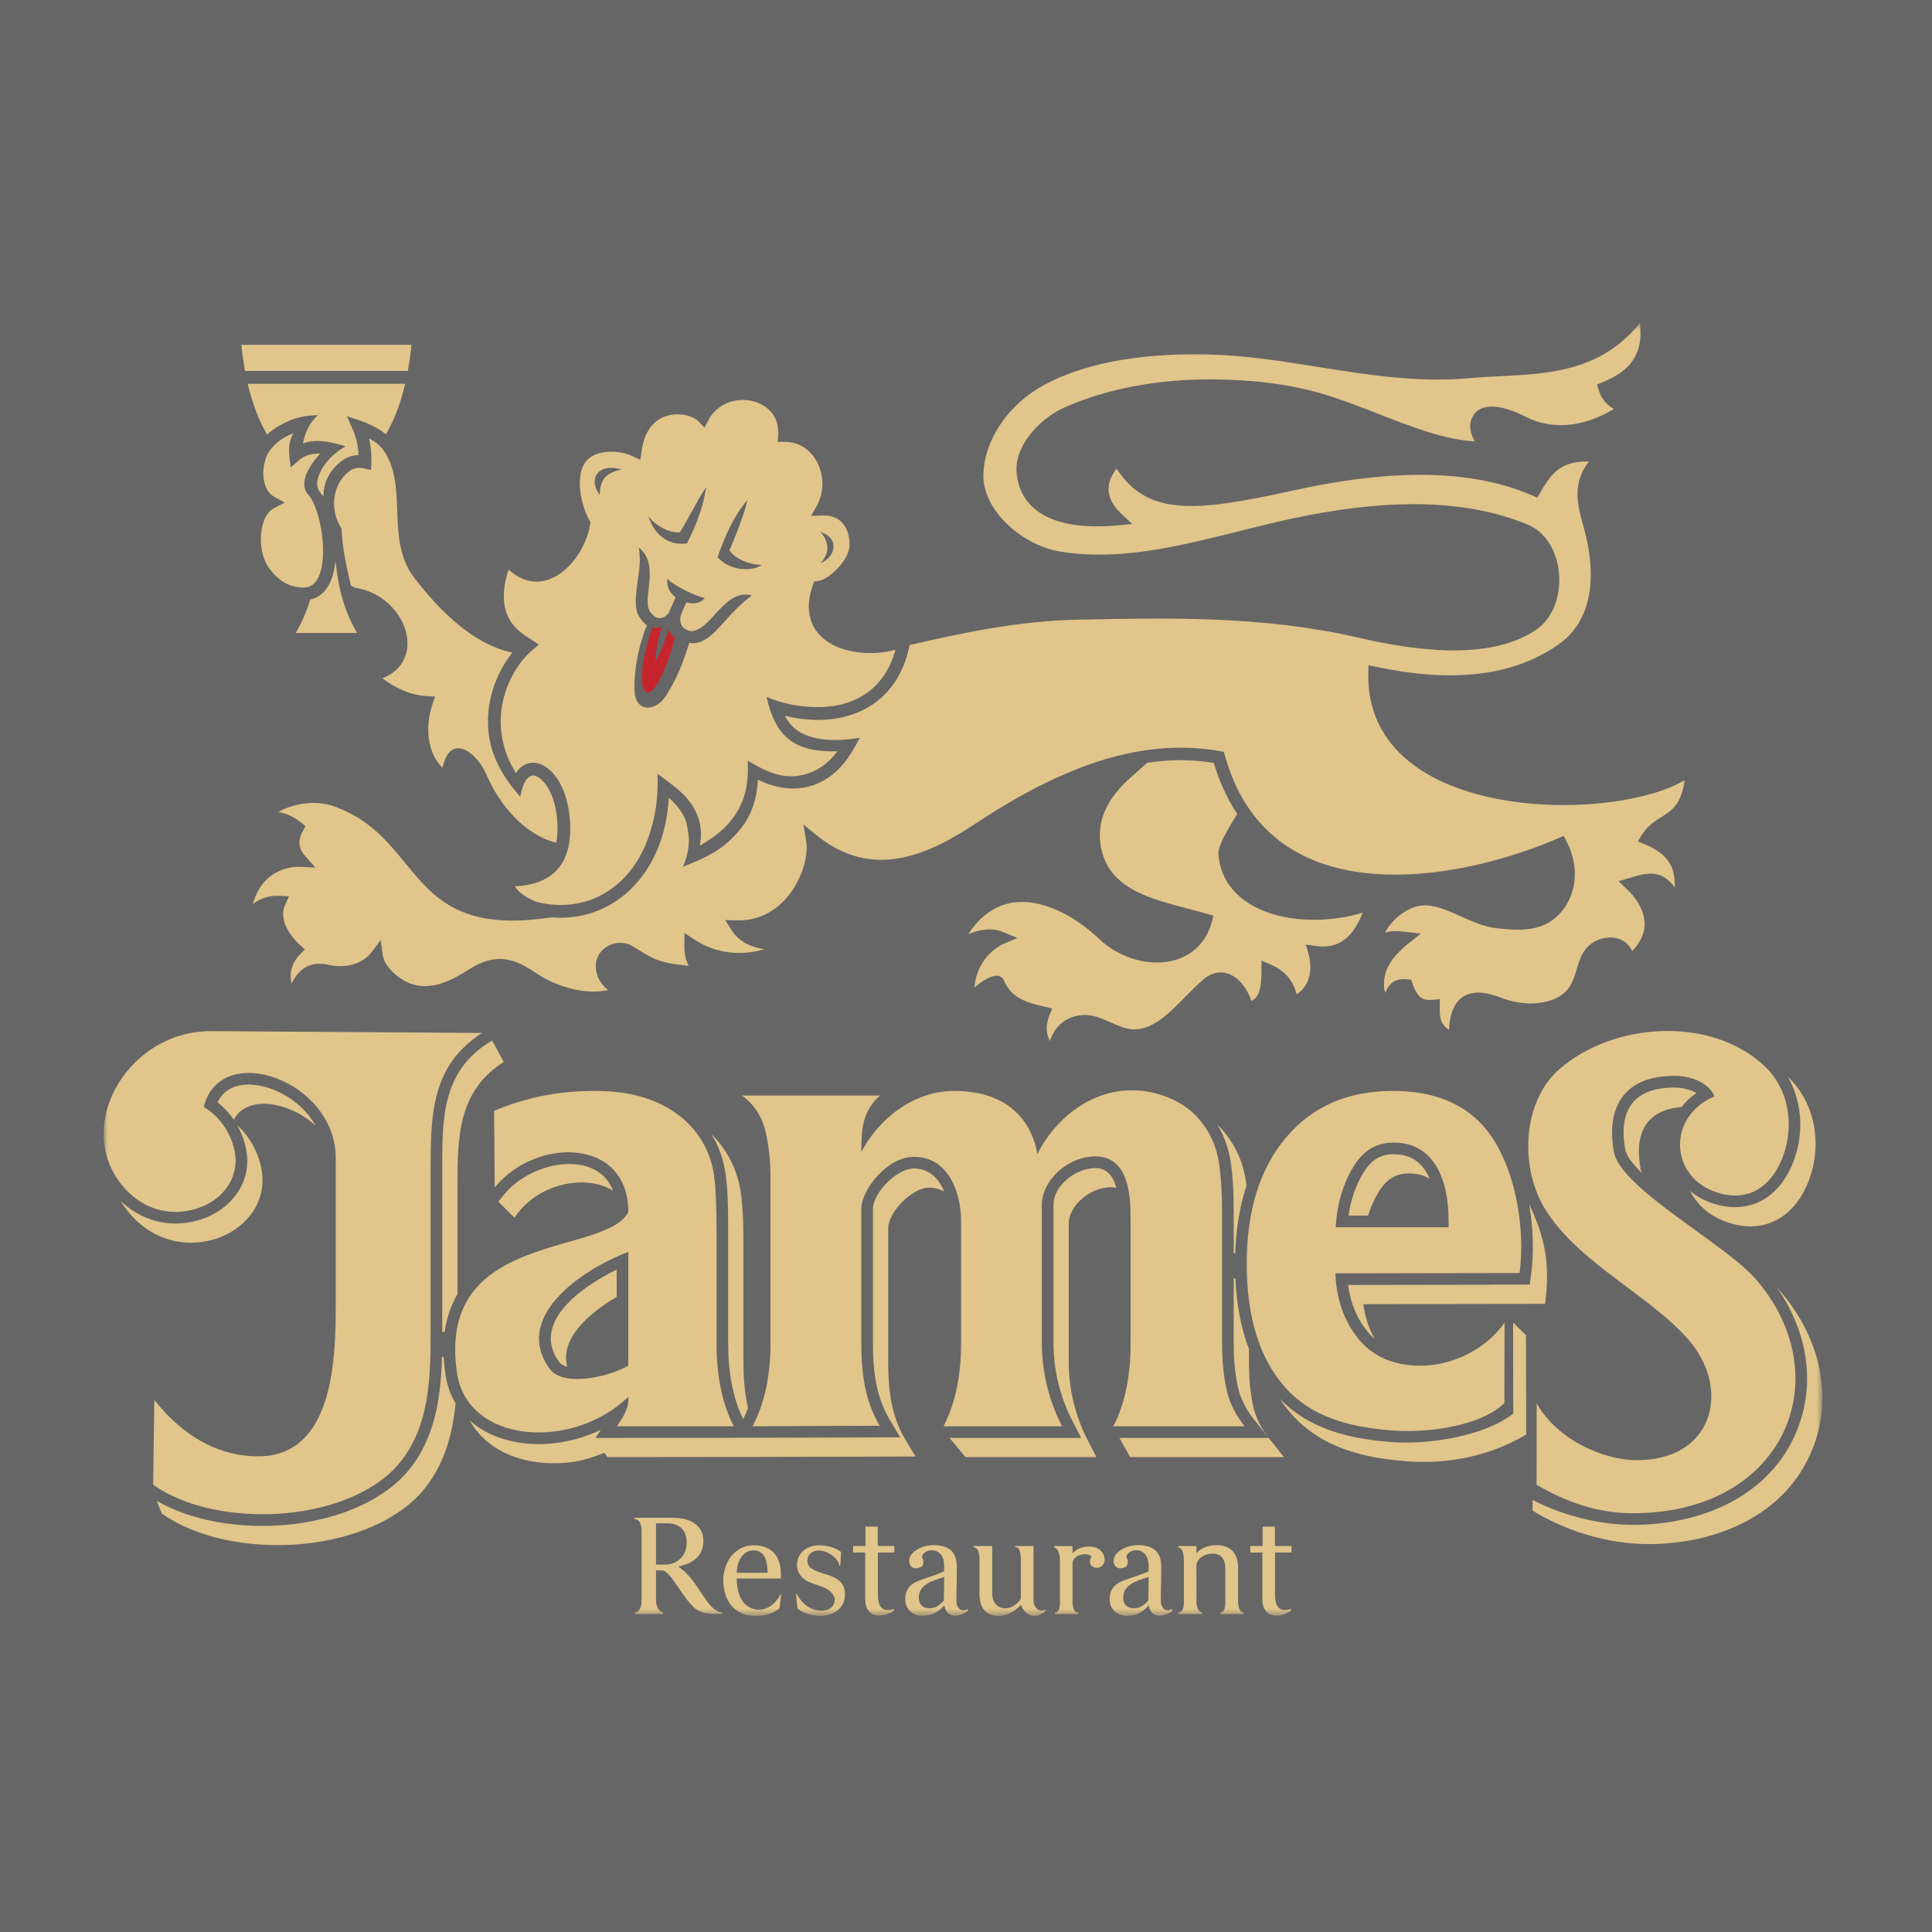 <?xml version="1.0" encoding="UTF-8"?> <svg xmlns="http://www.w3.org/2000/svg" width="260" height="260" viewBox="0 0 260 260" fill="none"> <rect width="260" height="260" fill="#666666"></rect> <mask id="mask0_109_453" style="mask-type:luminance" maskUnits="userSpaceOnUse" x="13" y="43" width="233" height="175"> <path d="M13.951 43.49H245.25V217.467H13.951V43.49Z" fill="white"></path> </mask> <g mask="url(#mask0_109_453)"> <path fill-rule="evenodd" clip-rule="evenodd" d="M39.8 85.181H48.057C46.774 82.981 45.984 80.743 45.517 78.115C45.396 77.434 45.295 76.729 45.214 75.989L45.121 75.582C44.995 76.826 44.694 77.966 44.17 78.853C43.61 79.799 42.815 80.461 41.74 80.692C41.276 82.27 40.645 83.736 39.8 85.181ZM167.382 217.213H164.23V217.024C164.671 216.966 164.892 216.573 164.892 215.682V211.048C164.892 210.409 164.742 209.917 164.442 209.572C163.528 208.521 160.994 209.247 161 210.762L161.017 215.59C161.018 216.374 161.341 216.976 161.806 217.007V217.213H158.57V217.007C159.072 216.969 159.321 216.545 159.321 215.682V210.122C159.321 209.241 159.191 208.299 158.564 208.246L158.577 208.05L161.017 208.068V209.077C161.554 208.287 162.816 207.86 164.018 207.943C165.765 208.062 166.614 209.252 166.614 210.922V215.605C166.614 216.384 166.912 216.994 167.382 217.026V217.213ZM173.739 216.78C171.934 217.907 169.88 217.622 169.88 215.221V208.929H168.257V208.052H169.915V205.446H171.575V208.052H173.804V208.929H171.589V214.558C171.589 216.316 172.246 217 173.739 216.528V216.78ZM154.585 212.227C154.07 212.379 153.617 212.532 153.227 212.677C152.84 212.822 152.479 213.005 152.146 213.225C151.84 213.43 151.603 213.678 151.427 213.96C151.251 214.242 151.16 214.575 151.16 214.967C151.16 215.471 151.292 215.846 151.559 216.082C151.822 216.317 152.158 216.439 152.564 216.439C152.995 216.439 153.374 216.33 153.703 216.123C154.029 215.914 154.305 215.666 154.53 215.38L154.585 212.227ZM157.762 216.78C157.202 217.317 154.991 218.193 154.604 216.091H154.547C154.153 216.526 153.732 216.866 153.277 217.097C152.827 217.328 152.283 217.439 151.647 217.439C150.971 217.439 150.419 217.235 149.984 216.821C149.548 216.407 149.331 215.863 149.331 215.198C149.331 214.85 149.38 214.539 149.476 214.265C149.576 213.992 149.718 213.745 149.914 213.524C150.066 213.342 150.266 213.182 150.515 213.038C150.763 212.893 150.999 212.78 151.217 212.696C151.492 212.592 152.043 212.399 152.876 212.119C153.712 211.838 154.273 211.62 154.568 211.462V210.557C154.568 210.479 154.552 210.325 154.517 210.102C154.482 209.878 154.411 209.663 154.302 209.464C154.182 209.235 154.009 209.039 153.787 208.873C153.565 208.707 153.253 208.622 152.844 208.622C152.438 208.622 151.597 208.947 151.582 209.547C151.92 210.045 151.775 210.737 151.449 210.89C150.618 211.282 149.868 210.968 149.868 210.055C149.868 209.039 150.999 208.389 151.826 208.132C152.869 207.809 154.425 207.841 155.331 208.513C155.641 208.737 155.876 209.043 156.038 209.428C156.198 209.816 156.279 210.313 156.279 210.922C156.279 211.796 156.268 212.565 156.252 213.237C156.231 213.911 156.223 214.645 156.223 215.443C156.223 216.386 156.831 217.02 157.762 216.531V216.78ZM92.407 207.554C92.407 206.769 92.184 206.146 91.733 205.686C91.286 205.23 90.645 204.999 89.829 204.999H88.282V210.559H89.477C90.311 210.559 91.01 210.289 91.566 209.75C92.124 209.213 92.407 208.479 92.407 207.554ZM97.194 217.213C94.96 217.213 94.09 217.077 93.162 216.105C91.454 214.33 90.18 211.344 89.061 211.344H88.282V215.454C88.282 216.358 88.889 216.982 89.23 216.994V217.212H85.434V216.994C85.837 216.991 86.344 216.516 86.344 215.455V206.086C86.344 205.063 86.049 204.492 85.398 204.416V204.259H90.576C91.123 204.259 91.635 204.315 92.114 204.427C92.593 204.543 93.028 204.72 93.415 204.97C93.79 205.211 94.093 205.532 94.315 205.922C94.54 206.314 94.656 206.79 94.656 207.345C94.656 207.843 94.577 208.284 94.424 208.669C94.274 209.052 94.049 209.383 93.756 209.663C93.481 209.924 93.15 210.152 92.77 210.342C92.387 210.536 91.737 210.695 91.279 210.832C94.084 212.642 95.073 216.866 97.194 217.001V217.213ZM103.301 211.663C103.301 211.321 103.272 210.955 103.214 210.566C103.153 210.177 103.065 209.855 102.936 209.592C102.796 209.312 102.605 209.084 102.361 208.904C102.119 208.727 101.804 208.641 101.423 208.641C100.787 208.641 100.259 208.904 99.836 209.437C99.414 209.972 99.186 210.714 99.148 211.663H103.301ZM104.911 216.447C104.074 217.026 103.48 217.451 101.627 217.451C100.902 217.451 100.271 217.323 99.727 217.068C99.183 216.812 98.735 216.465 98.385 216.027C98.033 215.592 97.77 215.076 97.596 214.493C97.423 213.906 97.336 213.291 97.336 212.639C97.336 212.054 97.429 211.483 97.615 210.917C97.799 210.356 98.072 209.85 98.432 209.399C98.775 208.966 99.205 208.619 99.718 208.354C100.229 208.09 100.806 207.957 101.442 207.957C102.099 207.957 102.66 208.058 103.127 208.267C103.596 208.474 103.976 208.756 104.266 209.113C104.542 209.457 104.752 209.859 104.89 210.319C105.025 210.784 105.093 211.286 105.093 211.825V212.428H99.148C99.148 213.019 99.213 213.556 99.317 214.035C100.027 217.299 103.596 217.495 105.054 214.523L105.131 214.527L104.911 216.447ZM113.514 213.487C113.649 213.774 113.714 214.197 113.714 214.612C113.714 215.446 113.405 216.127 112.783 216.656C112.16 217.185 111.354 217.451 110.363 217.451C108.789 217.451 107.805 216.856 107.317 216.468L107.121 214.523H107.237C107.916 215.838 109.089 216.748 110.501 216.748C111.087 216.748 111.534 216.616 111.85 216.351C112.165 216.085 112.324 215.709 112.324 215.214C112.324 214.956 112.223 214.837 112.124 214.651C111.403 213.333 109.31 213.398 108.171 212.473C107.907 212.26 107.687 212.002 107.515 211.69C107.344 211.379 107.261 211.016 107.261 210.595C107.261 209.859 107.534 209.233 108.081 208.721C108.628 208.213 109.358 207.957 110.274 207.957C111.378 207.957 112.662 208.376 113.197 208.881L113.076 210.694H112.942C112.912 209.694 111.259 208.659 110.254 208.659C109.758 208.659 109.366 208.785 109.082 209.033C108.795 209.283 108.651 209.583 108.651 209.937C108.651 210.213 108.699 210.44 108.796 210.623C108.889 210.803 109.028 210.961 109.217 211.087C110.551 211.97 112.748 211.848 113.514 213.487ZM120.292 216.78C118.489 217.907 116.434 217.622 116.434 215.221V208.929H114.812V208.052H116.466V205.446H118.124V208.052H120.358V208.929H118.143V214.558C118.143 216.316 118.797 217 120.292 216.528V216.78ZM127.074 212.227C126.559 212.379 126.106 212.532 125.716 212.677C125.329 212.822 124.968 213.005 124.634 213.225C124.331 213.43 124.09 213.678 123.915 213.96C123.741 214.242 123.651 214.575 123.651 214.967C123.651 215.471 123.784 215.846 124.048 216.082C124.311 216.317 124.649 216.439 125.05 216.439C125.486 216.439 125.863 216.33 126.194 216.123C126.518 215.914 126.796 215.666 127.019 215.38L127.074 212.227ZM130.251 216.78C129.692 217.317 127.48 218.193 127.093 216.091H127.036C126.643 216.526 126.221 216.866 125.766 217.097C125.316 217.328 124.772 217.439 124.135 217.439C123.461 217.439 122.906 217.235 122.473 216.821C122.037 216.407 121.82 215.863 121.82 215.198C121.82 214.85 121.869 214.539 121.966 214.265C122.066 213.992 122.207 213.745 122.403 213.524C122.555 213.342 122.756 213.182 123.004 213.038C123.252 212.893 123.488 212.78 123.706 212.696C123.98 212.592 124.534 212.399 125.367 212.119C126.201 211.838 126.762 211.62 127.057 211.462V210.557C127.057 210.479 127.041 210.325 127.007 210.102C126.971 209.878 126.9 209.663 126.794 209.464C126.671 209.235 126.5 209.039 126.275 208.873C126.054 208.707 125.742 208.622 125.333 208.622C124.927 208.622 124.086 208.947 124.074 209.547C124.408 210.045 124.263 210.737 123.938 210.89C123.107 211.282 122.357 210.968 122.357 210.055C122.357 209.039 123.488 208.389 124.315 208.132C125.359 207.809 126.914 207.841 127.82 208.513C128.132 208.737 128.364 209.043 128.525 209.428C128.689 209.816 128.767 210.313 128.767 210.922C128.767 211.796 128.76 212.565 128.741 213.237C128.72 213.911 128.712 214.645 128.712 215.443C128.712 216.386 129.32 217.02 130.249 216.531L130.251 216.78ZM140.688 216.795C139.393 218.033 137.932 217.407 137.402 215.982C137.276 216.127 136.959 216.37 136.857 216.467C135.782 217.505 133.486 217.982 132.434 216.663C132.019 216.142 131.813 215.384 131.813 214.394V210.033C131.813 209.172 131.733 208.274 131.001 208.225V208.053L133.529 208.052V214.482C133.529 216.338 135.285 217.016 136.668 215.925C136.832 215.798 136.979 215.661 137.101 215.522C137.227 215.38 137.318 215.243 137.385 215.123V209.969C137.385 208.917 137.227 208.184 136.607 208.213V208.055H139.088V215.38C139.088 216.352 139.88 217.063 140.688 216.59V216.795ZM146.984 210.788C146.52 210.443 146.639 209.9 146.9 209.473C146.145 208.753 144.336 209.325 144.336 210.383V215.59C144.336 216.538 144.629 217.027 145.144 217.026V217.213H141.956V217.024C142.413 216.966 142.645 216.545 142.645 215.682V210.122C142.645 209.242 142.439 208.332 141.854 208.278V208.061H144.342L144.336 209.068C145.097 208.151 146.316 207.988 147.332 208.226C148.424 208.482 148.91 209.765 148.521 210.456C148.239 210.959 147.542 211.205 146.984 210.788ZM81.771 196.092L81.322 195.516C79.424 196.279 77.829 196.745 75.799 196.883C71.852 197.153 67.555 196.156 64.729 193.218C64.117 192.581 63.609 191.888 63.195 191.139C66.013 193.688 70.031 194.552 73.745 194.301C76.191 194.132 78.623 193.488 80.85 192.421L80.136 193.51C93.923 193.51 107.382 193.485 121.145 193.427L119.732 191.062C117.851 187.909 117.477 184.362 117.477 180.76V162.696C117.477 160.536 120.703 157.257 122.937 157.248C125.069 157.241 126.36 158.62 127.07 160.365C126.489 160.025 125.802 159.828 124.992 159.832C122.758 159.839 119.531 163.12 119.531 165.28V183.344C119.531 186.944 119.908 190.493 121.791 193.645L123.201 196.009C109.511 196.064 95.456 196.092 81.771 196.092ZM206.785 199.814L206.796 188.866C209.624 193.852 215.847 196.423 219.993 196.501C230.593 196.697 233.039 186.964 227.242 180.306C221.998 174.282 212.605 170.086 208.029 162.875C204.504 157.321 204.75 148.298 209.897 143.844C217.128 137.588 230.14 136.673 237.404 143.407C240.953 146.699 241.564 152.04 239.655 156.335C238.172 159.668 235.319 161.793 231.16 160.506C224.683 158.502 224.278 150.269 230.713 147.557C230.124 145.927 227.856 144.821 225.564 144.789C217.896 144.683 216.228 149.768 217.191 155.014C218.099 159.961 232.141 167.347 236.308 172.167C247.652 185.296 240.229 203.642 219.783 203.642C215.032 203.642 210.91 202.2 206.785 199.814ZM179.71 171.362C179.855 175.362 181.239 178.442 183.159 180.576C185.076 182.71 187.761 183.785 191.238 183.785C195.25 183.785 199.791 181.769 202.473 178.022L202.455 188.819C199.097 192.051 191.905 192.826 187.601 192.52C181.268 192.07 176.376 190.57 172.928 186.683C169.494 182.797 167.778 177.256 167.778 170.076C167.778 162.91 169.552 157.229 173.088 153.057C176.623 148.887 181.4 146.811 187.427 146.811C193.041 146.811 197.243 148.559 200.052 152.053C203.899 156.84 205.313 165.151 204.499 171.319L179.71 171.362ZM179.753 165.157H194.946V164.45C194.946 161.031 194.31 158.386 193.025 156.534C191.741 154.685 189.908 153.764 187.514 153.764C185.338 153.764 183.618 154.738 182.335 156.702C181.05 158.668 179.956 161.481 179.753 165.157ZM115.912 162.696V180.76C115.912 184.613 116.332 188.42 118.392 191.871L101.281 191.94C102.105 190.373 102.709 188.645 103.1 186.783C103.49 184.929 103.69 182.908 103.69 180.759V158.529C103.69 156.409 103.49 154.429 103.1 152.592C102.709 150.757 101.822 148.89 99.872 147.432H118.411C116.074 149.547 115.907 151.95 115.912 155.053C118.09 150.764 122.821 146.813 128.378 146.813C131.509 146.813 134.033 147.547 135.965 149.005C137.884 150.472 139.111 152.565 139.615 155.305C141.722 150.942 146.501 146.726 152.254 146.726C153.942 146.726 155.571 147.038 157.144 147.675C158.732 148.311 160.016 149.16 160.997 150.204C162.266 151.562 163.161 153.102 163.68 154.84C164.2 156.579 164.459 159.462 164.459 163.463V180.762C164.459 182.997 164.648 185.031 165.035 186.867C165.411 188.706 166.273 190.4 167.491 191.942H149.83C150.623 190.4 151.202 188.705 151.575 186.852C151.964 185.003 152.152 182.967 152.152 180.762V164.28C152.152 161.217 152.054 155.638 147.416 155.621C143.726 155.605 140.206 158.848 140.206 162.142V180.76C140.206 184.595 141.157 188.5 142.926 191.94H126.975C128.745 188.507 129.34 184.589 129.34 180.76V164.28C129.34 160.948 127.907 155.66 122.931 155.681C119.466 155.692 115.912 160.053 115.912 162.696ZM84.555 183.779V168.479C78.229 170.864 68.922 177.286 73.993 184.228C75.779 186.667 81.861 185.36 84.555 183.779ZM84.555 187.989C76.96 195.278 62.919 194.263 61.506 184.785C58.634 165.517 81.491 169.118 84.556 163.113C84.556 152.972 72.026 153.052 66.576 159.818L66.493 149.491C70.996 147.605 75.342 146.811 80.067 146.811C83.647 146.811 86.689 147.446 89.198 148.733C93.016 150.686 95.552 154.065 96.111 158.286C96.325 159.913 96.43 162.428 96.43 165.82V180.76C96.43 182.996 96.615 185.029 97.006 186.866C97.38 188.705 97.957 190.399 98.751 191.94H83.036C83.899 190.622 84.675 189.477 84.555 187.989ZM64.896 139.007C58.078 143.349 57.951 149.97 57.951 157.321V178.95C57.951 185.172 57.916 192.19 53.436 197.275C46.27 205.167 28.86 205.712 20.609 199.801L20.764 188.396C22.57 190.67 27.314 196.066 34.893 195.983C45.081 195.871 45.184 182.287 45.184 175.309V155.852C45.184 145.32 29.585 139.947 27.422 148.984C29.691 150.288 31.227 152.727 31.628 155.213C32.144 158.408 30.1 161.697 26.03 162.775C22.547 163.695 19.293 162.571 17.004 160.16C9.475 152.249 16.84 138.691 28.481 138.768L64.896 139.007ZM203.629 177.98L205.357 179.676L205.393 193.045C200.696 195.876 195.062 197.059 189.543 196.667C183.645 196.246 177.892 194.903 173.813 190.304C173.224 189.64 172.693 188.94 172.214 188.216C176.262 192.418 181.804 193.679 187.489 194.083C192.127 194.412 199.719 193.321 203.648 190.236L203.629 177.98ZM202.01 175.476C212.272 175.476 200.783 175.478 207.927 175.467C208.612 170.263 208.021 166.793 205.783 162.024C206.355 165.297 206.433 168.635 206.051 171.523L205.87 172.879H200.517V172.894L181.413 172.924C181.746 175.353 182.654 177.674 184.32 179.526C184.537 179.767 184.765 179.992 185.003 180.197C184.189 178.76 183.696 177.159 183.47 175.508L202.009 175.476H202.01ZM82.511 160.255C79.018 157.974 72.325 159.146 69.234 163.882L67.062 161.712L67.795 160.803C71.523 156.173 80.36 154.63 82.511 160.255ZM95.744 152.632C97.886 154.753 99.298 157.495 99.718 160.665C100.048 163.148 100.049 165.898 100.049 168.404V183.344C100.049 185.273 100.191 187.234 100.592 189.132L100.671 189.505C100.477 190.004 100.259 190.496 100.017 190.977C99.327 189.576 98.849 188.079 98.537 186.548C98.134 184.653 97.993 182.691 97.993 180.76V165.82C97.993 163.315 97.992 160.567 97.66 158.082C97.397 156.078 96.734 154.245 95.744 152.632ZM163.821 151.334C163.947 151.455 164.071 151.581 164.194 151.712C165.61 153.226 166.638 154.981 167.234 156.97C167.466 157.748 167.636 158.62 167.757 159.53C166.792 162.438 166.339 165.533 166.238 168.646H166.023V163.46C166.023 160.716 165.968 157.026 165.179 154.39C164.854 153.298 164.397 152.281 163.821 151.334ZM166.255 172.029C166.4 175.28 166.93 178.539 168.08 181.548V183.344C168.08 185.273 168.221 187.234 168.624 189.132C168.958 190.767 169.742 192.247 170.772 193.549L172.786 196.092H152.086L150.644 193.508H170.729L168.718 190.965C167.687 189.664 166.901 188.184 166.567 186.549C166.165 184.653 166.023 182.691 166.023 180.76V172.029H166.255ZM150.236 159.874C150.001 159.809 149.746 159.771 149.467 159.771C146.917 159.761 143.824 162.065 143.824 164.724V183.342C143.824 186.947 144.724 190.601 146.372 193.801L147.554 196.091H129.93L127.789 193.507H145.497L144.318 191.217C142.667 188.017 141.772 184.363 141.772 180.759V162.142C141.772 159.484 144.861 157.179 147.41 157.19C149.058 157.196 149.853 158.394 150.236 159.874ZM240.58 144.894C244.551 148.627 245.312 154.666 243.141 159.555C241.211 163.889 237.428 166.032 232.754 164.586C230.175 163.788 228.403 162.182 227.438 160.265C228.323 161.004 229.411 161.603 230.697 162.004C235.374 163.448 239.156 161.306 241.082 156.972C242.807 153.097 242.687 148.495 240.58 144.894ZM226.282 148.984C221.604 149.381 219.882 152.384 220.787 157.312C220.816 157.492 220.884 157.684 220.978 157.886C219.787 156.717 218.889 155.592 218.73 154.728C217.745 149.363 219.874 146.278 225.542 146.358C226.267 146.367 227.449 146.596 228.298 147.091C227.5 147.643 226.829 148.282 226.282 148.984ZM239.163 173.292C239.297 173.437 239.424 173.576 239.545 173.72C244.339 179.265 246.663 186.671 244.342 193.825C241.18 203.562 231.427 207.796 221.84 207.796C216.805 207.796 211.397 206.275 207.038 203.755L206.255 203.302L206.256 201.865C210.367 203.968 215.228 205.21 219.786 205.21C229.37 205.21 239.123 200.981 242.285 191.239C244.316 184.978 242.788 178.526 239.162 173.292H239.163ZM31.916 151.423C33.66 153.008 34.852 155.225 35.227 157.543C35.962 162.082 32.732 165.75 28.484 166.875C24.582 167.905 20.692 166.735 17.924 163.826C17.265 163.13 16.691 162.384 16.212 161.59C18.951 164.242 22.686 165.28 26.427 164.29C30.675 163.169 33.905 159.5 33.171 154.961C32.97 153.724 32.54 152.517 31.916 151.423ZM66.228 140.016L67.792 142.914C61.523 146.907 61.571 153.195 61.571 159.906V174.152C60.636 175.729 60.089 177.45 59.845 179.259H59.514V157.322C59.514 150.612 59.468 144.325 65.738 140.33L66.228 140.016ZM59.718 182.611C59.755 183.405 59.838 184.209 59.958 185.016C60.163 186.398 60.617 187.693 61.313 188.857C60.878 193.224 59.722 197.425 56.652 200.911C49.024 209.321 30.752 210.106 21.755 203.662L21.102 201.984C30.482 207.428 47.344 206.319 54.597 198.326C58.521 193.874 59.319 188.253 59.475 182.611H59.718ZM42.465 151.478C41.916 150.974 41.311 150.52 40.667 150.124C38.534 148.814 35.09 147.797 32.787 149.25C32.201 149.62 31.771 150.114 31.462 150.687C30.859 149.802 30.126 149.007 29.284 148.35C29.597 147.669 30.062 147.088 30.73 146.666C33.036 145.214 36.479 146.232 38.612 147.541C40.218 148.528 41.573 149.878 42.465 151.478ZM192.413 158.652C191.608 158.141 190.662 157.916 189.57 157.916C187.836 157.916 186.639 158.709 185.699 160.149C185.007 161.208 184.485 162.372 184.109 163.587H181.479C181.787 161.458 182.47 159.362 183.644 157.565C184.584 156.128 185.779 155.334 187.513 155.334C189.31 155.334 190.708 155.939 191.741 157.43C192.004 157.807 192.226 158.218 192.413 158.652ZM82.988 174.538C79.204 176.745 75.341 180.163 76.342 183.926C75.866 183.813 75.486 183.612 75.257 183.3C71.434 178.075 78.127 173.21 82.988 170.86V174.538ZM70.395 77.919C69.744 77.658 69.088 77.246 68.447 76.65C66.406 82.863 69.719 84.946 71.193 85.875C71.327 85.96 71.449 86.035 71.572 86.118L72.521 86.757L71.643 87.488C69.743 89.076 67.719 92.273 67.417 96.132C67.229 98.583 67.739 101.3 69.429 104.041C69.746 103.542 70.129 103.177 70.554 102.948C71.153 102.623 71.811 102.566 72.479 102.752C73.075 102.919 73.667 103.283 74.209 103.829C75.5 105.13 76.588 107.565 76.723 110.798C76.842 113.619 76.259 115.76 74.82 117.217C73.59 118.457 71.781 119.148 69.292 119.278C69.663 119.855 70.191 120.306 70.767 120.666C71.25 120.965 71.768 121.203 72.267 121.399C73.491 121.695 74.678 121.82 75.821 121.787C78.409 121.71 80.766 120.819 82.711 119.289C84.672 117.746 86.228 115.549 87.195 112.878C88.277 109.888 88.582 107.263 88.492 104.14C90.754 105.841 92.998 107.227 93.961 110.027C94.38 111.242 94.438 112.488 94.174 113.809C95.672 112.933 97.043 111.98 98.094 110.763C100.306 108.198 100.76 105.551 100.632 102.37C103.367 104.002 105.934 105.233 109.214 103.917C110.685 103.327 111.845 102.26 112.69 101.11C107.038 101.239 104.383 99.32 103.161 93.787C105.093 94.636 107.228 95.054 109.41 95.147C111.901 95.259 114.229 94.768 116.133 93.605C118.018 92.451 119.499 90.624 120.326 88.046C120.392 87.847 120.455 87.639 120.51 87.427C119.11 87.838 117.388 87.993 115.719 87.812C114.206 87.651 112.713 87.214 111.512 86.444C110.243 85.636 109.295 84.466 108.969 82.874C108.73 81.712 108.828 80.345 109.39 78.749L109.569 78.244L110.105 78.18C110.874 78.093 111.941 77.354 112.829 76.376C113.647 75.478 114.269 74.411 114.323 73.503C114.33 73.342 114.335 73.181 114.327 73.024C114.297 72.165 114.052 71.262 113.531 70.571C113.035 69.913 112.262 69.442 111.142 69.378C110.99 69.366 110.833 69.366 110.681 69.371L109.156 69.424L109.906 68.093C110.44 67.145 110.685 66.096 110.678 65.061C110.67 64.027 110.406 63.011 109.932 62.129C109.464 61.266 108.795 60.536 107.961 60.064C107.279 59.68 106.48 59.459 105.583 59.463L104.665 59.471L104.726 58.553C104.82 57.136 104.353 56.019 103.577 55.232C102.987 54.637 102.221 54.223 101.382 54.004C100.528 53.777 99.604 53.76 98.722 53.96C97.373 54.265 96.116 55.094 95.356 56.505L94.801 57.538L93.988 56.699C93.576 56.276 92.802 55.93 91.888 55.804C91.241 55.714 90.539 55.739 89.863 55.923V55.926C89.195 56.109 88.549 56.448 87.994 56.985C87.2 57.761 86.577 58.964 86.333 60.735L86.174 61.893L85.119 61.392C84.095 60.903 82.633 60.658 81.293 60.858C80.26 61.011 79.32 61.429 78.769 62.211C78.156 63.079 77.975 64.281 78.043 65.519C78.14 67.189 78.696 68.896 79.312 69.998L79.449 70.244L79.414 70.526C79.215 72.073 78.433 73.886 77.287 75.351C76.462 76.408 75.436 77.298 74.292 77.809C73.082 78.349 71.755 78.462 70.395 77.919ZM95.027 65.564C94.619 68.323 93.692 70.641 92.448 73.121C89.888 73.499 88.034 71.877 87.262 69.53C88.26 70.699 89.905 71.732 91.487 71.638C92.615 69.903 93.656 67.61 95.027 65.564ZM98.162 74.096C99.111 75.337 101.038 76.036 102.527 76.026C101.194 76.944 98.26 76.883 96.567 74.981C97.521 72.237 98.725 69.459 100.571 67.308C100.262 68.912 99.054 71.996 98.163 74.096H98.162ZM80.722 66.61C79.736 65.39 79.849 63.962 80.795 63.343C81.532 62.864 82.632 62.875 83.645 63.185C82.581 63.403 81.879 63.741 81.43 64.239C80.923 64.802 80.738 65.575 80.722 66.61ZM110.395 71.565C111.664 72.073 112.117 72.589 112.169 73.47C112.22 74.351 111.639 75.25 110.377 75.829C111.123 75.017 111.413 74.309 111.33 73.521C111.267 72.911 110.997 72.23 110.395 71.565ZM92.356 81.066L91.634 82.744C91.614 82.811 91.596 82.881 91.583 82.95H91.592C91.577 83.048 91.563 83.132 91.556 83.203C91.512 83.685 91.628 84.054 91.836 84.321L91.846 84.335L91.86 84.35L91.87 84.363L91.881 84.376L91.892 84.388L91.902 84.402L91.915 84.416L91.926 84.428H91.928C92.178 84.689 92.528 84.855 92.883 84.925H92.887L93.013 84.948C93.453 84.949 93.901 84.753 94.326 84.469C94.825 84.135 95.294 83.673 95.675 83.27V83.268L95.701 83.242L95.723 83.219L95.726 83.213L95.752 83.186L95.773 83.167L95.775 83.162L95.915 83.01L95.918 83.008L95.941 82.982L95.984 82.936L96.006 82.91L96.013 82.903L96.028 82.886L96.05 82.865L96.06 82.85L96.07 82.84L96.092 82.818L96.111 82.795C97.571 81.191 99.055 79.564 101.188 80.126C99.472 81.447 98.765 82.259 97.291 83.875L97.26 83.913L97.231 83.942L97.223 83.951L97.188 83.99L97.17 84.01L97.155 84.026L97.119 84.064L97.109 84.078L97.087 84.102L97.051 84.139L97.046 84.142L97.017 84.176L96.985 84.21L96.981 84.215L96.949 84.25L96.926 84.276L96.914 84.29L96.879 84.325L96.865 84.343L96.843 84.363L96.811 84.399L96.804 84.408L96.776 84.437L96.74 84.473L96.708 84.509L96.679 84.538L96.673 84.546L96.639 84.582L96.618 84.604L96.604 84.618L96.57 84.656L96.559 84.668L96.534 84.692L96.499 84.729L96.495 84.731L96.466 84.765L96.434 84.795L96.428 84.8L96.396 84.836L96.37 84.858L96.36 84.869L96.325 84.906L96.309 84.92L96.289 84.939L96.256 84.975L96.247 84.983L96.218 85.009L96.186 85.042L96.15 85.077L96.124 85.105L96.115 85.112L96.079 85.145L96.058 85.163L96.044 85.179L96.008 85.212L95.998 85.221L95.973 85.244L95.936 85.277L95.934 85.28L95.9 85.309L95.871 85.338L95.864 85.343L95.828 85.373L95.806 85.395L95.794 85.405L95.758 85.437L95.744 85.45L95.722 85.466L95.686 85.499L95.678 85.505L95.649 85.528L95.613 85.559L95.577 85.588L95.548 85.611L95.54 85.618L95.504 85.647L95.484 85.662L95.468 85.677L95.432 85.706L95.417 85.716L95.392 85.733L95.356 85.762H95.353L95.319 85.788L95.287 85.814H95.282L95.245 85.841L95.219 85.859L95.208 85.868L95.171 85.896L95.152 85.904L95.134 85.919L95.085 85.949L95.058 85.97L95.018 85.994L94.953 86.035L94.95 86.038C94.338 86.41 93.677 86.621 92.929 86.549L92.758 86.529C91.814 89.457 91.131 91.246 89.663 93.575C88.195 95.903 85.492 95.835 85.395 92.974C85.292 89.985 85.99 86.797 87.034 84.157C86.708 83.895 86.412 83.576 86.162 83.212L86.159 83.207L86.12 83.149L86.119 83.146L86.104 83.126L86.09 83.104L86.078 83.084L86.065 83.062L86.051 83.039L86.036 83.019C85.383 81.947 85.536 80.568 85.698 79.114C85.927 77.044 86.307 75.826 85.974 73.68C87.748 75.125 87.511 77.279 87.287 79.291C87.156 80.467 87.033 81.583 87.403 82.184L87.411 82.198L87.42 82.212L87.429 82.226L87.436 82.241L87.439 82.245L87.446 82.255L87.453 82.268L87.463 82.281L87.472 82.296L87.477 82.3L87.482 82.31C87.651 82.557 87.845 82.77 88.058 82.931H88.063L88.096 82.955L88.1 82.959C88.715 83.368 89.348 83.177 89.8 82.712C89.88 82.63 89.953 82.538 90.021 82.439L90.877 80.468L90.894 80.429L90.913 80.39C90.004 79.655 89.718 78.873 89.829 77.886C90.439 78.677 93.84 80.385 94.849 80.446C94.418 81.114 93.481 81.367 92.356 81.066ZM74.212 123.453L73.517 123.551C61.915 125.147 58.364 120.816 54.5 116.102C52.171 113.26 49.723 110.273 45.1 108.563C43.595 108.007 41.889 107.917 40.233 108.252C39.281 108.447 38.344 108.782 37.474 109.254C37.619 109.286 37.764 109.322 37.907 109.361C38.831 109.618 39.709 110.036 40.552 110.724L41.11 111.174L40.765 111.807C40.461 112.36 40.276 112.933 40.301 113.497C40.33 114.048 40.562 114.629 41.094 115.23L42.442 116.754L40.413 116.655C39.413 116.605 37.24 116.856 35.623 118.627C34.966 119.348 34.398 120.325 34.027 121.65C34.121 121.581 34.22 121.512 34.317 121.447C35.254 120.84 36.345 120.493 37.639 120.557L38.898 120.621L38.376 121.769C38.005 122.582 38.042 123.439 38.324 124.252C38.701 125.351 39.508 126.378 40.369 127.167L41.028 127.769L40.404 128.405C39.658 129.165 39.21 130.052 39.13 131.047C39.098 131.466 39.13 131.909 39.232 132.376C39.441 131.948 39.689 131.532 39.996 131.16C40.896 130.065 42.184 129.389 44.152 129.83C45.433 130.116 46.585 130.058 47.55 129.772C48.62 129.454 49.456 128.862 49.987 128.164L51.234 126.519L51.516 128.566C51.626 129.373 52.215 130.228 53.004 130.955C53.893 131.771 55.01 132.392 55.994 132.585C57.233 132.832 58.413 132.68 59.552 132.295C60.74 131.894 61.904 131.232 63.055 130.495C64.966 129.267 66.53 128.907 68.002 129.1C69.445 129.289 70.716 130.003 72.122 130.945C73.873 132.117 76.088 133.03 78.31 133.333C79.516 133.498 80.72 133.482 81.847 133.233C81.763 133.169 81.683 133.102 81.604 133.037C81.01 132.522 80.566 131.878 80.345 131.129C80.026 130.038 80.193 129.12 80.632 128.409C80.853 128.058 81.136 127.765 81.459 127.532C81.776 127.303 82.131 127.133 82.497 127.024C83.379 126.766 84.361 126.853 85.122 127.325H85.126L85.524 127.572C88.096 129.178 88.724 129.57 92.678 129.974C92.32 129.26 92.075 128.392 92.095 127.127L92.118 125.56L93.423 126.423C95.454 127.769 97.634 128.274 99.656 128.244C100.796 128.225 101.884 128.036 102.868 127.731C102.644 127.702 102.421 127.662 102.203 127.615C100.709 127.293 99.35 126.587 98.456 125.173L97.593 123.816L99.199 123.858C99.756 123.873 100.293 123.834 100.809 123.748C103.261 123.343 105.168 121.861 106.475 120.038C107.801 118.191 108.51 116.017 108.555 114.254C108.564 113.878 108.542 113.518 108.489 113.189L108.125 110.965L109.874 112.388C113.699 115.497 117.507 116.126 121.1 115.48C124.77 114.822 128.275 112.838 131.361 110.785C136.079 107.65 141.381 104.68 146.93 102.762C152.735 100.756 158.624 100.005 164.696 101.175C165.073 102.505 165.485 103.816 166.035 105.085C169.156 112.324 174.862 115.848 181.366 117.123C187.977 118.418 195.423 117.407 201.863 115.586C204.739 114.773 207.405 113.804 209.697 112.807L210.425 112.495L210.795 113.195C211.848 115.201 212.115 117.187 211.832 118.937C211.506 120.962 210.447 122.672 209.022 123.752C207.963 124.557 206.754 124.932 205.42 125.059C204.157 125.179 202.806 125.076 201.372 124.914C199.685 124.718 198.121 124.008 196.566 123.307C194.634 122.43 192.719 121.565 190.871 121.928C189.657 122.167 188.31 123.042 187.336 124.141C186.944 124.577 186.622 125.041 186.393 125.506C187.328 125.202 188.239 125.306 189.152 125.407L191.206 125.637L189.591 126.928C188.294 127.969 187.144 129.162 186.593 130.566C186.245 131.462 186.134 132.469 186.39 133.612C186.945 132.436 187.605 131.614 189.364 131.794L189.903 131.852L190.086 132.362C190.494 133.512 190.927 134.088 191.376 134.351C191.782 134.592 192.297 134.587 192.835 134.544L193.773 134.47L193.759 135.417C193.742 136.248 193.759 137.003 194.056 137.601C194.236 137.955 194.532 138.29 195.006 138.601C195.115 136.023 195.938 134.641 197.124 134.002C198.502 133.253 200.246 133.6 201.901 134.239C203.017 134.666 204.167 134.943 205.316 135.018C206.378 135.091 207.444 134.992 208.481 134.69C211.15 133.909 211.686 132.118 212.174 130.475C212.617 128.99 213.035 127.595 214.556 126.727C215.073 126.435 215.731 126.219 216.406 126.171C216.969 126.13 217.555 126.201 218.089 126.432C218.652 126.674 219.151 127.087 219.506 127.714C219.557 127.801 219.605 127.894 219.65 127.992L219.78 127.856C220.9 126.661 221.353 125.429 221.324 124.249C221.295 123.048 220.777 121.861 219.963 120.795C219.65 120.38 219.288 119.988 218.895 119.615L217.813 118.593L219.242 118.168L219.354 118.133C221.573 117.473 223.51 116.895 225.393 119.425C225.411 118.573 225.334 117.779 225.097 117.059C224.647 115.697 223.569 114.526 221.357 113.62L220.414 113.232L220.951 112.369C221.727 111.128 222.677 110.525 223.63 109.926C224.947 109.094 226.266 108.259 226.715 104.992C223.177 107.121 216.403 108.486 209.312 108.329C205.519 108.245 201.618 107.734 198.066 106.684C194.467 105.622 191.21 104.003 188.751 101.711C185.821 98.982 184.035 95.325 184.14 90.558L184.162 89.522L185.168 89.734C189.768 90.709 194.236 91.136 198.394 90.728C202.503 90.328 206.317 89.105 209.661 86.784C211.822 85.285 213.152 83.17 213.73 80.613C214.356 77.841 214.117 74.546 213.12 70.935L213.026 70.6C212.338 68.142 211.491 65.104 213.827 62.115C212.138 62.068 210.946 62.391 210.035 62.96C208.845 63.708 208.059 64.934 207.267 66.311L206.887 66.97L206.183 66.666C201.385 64.573 195.971 63.839 190.481 63.904C184.957 63.969 179.34 64.847 174.193 65.974C167.488 67.434 162.508 68.373 158.632 68.025C154.952 67.694 152.308 66.239 150.262 63.06C149.82 63.637 149.412 64.338 149.251 65.117C149.012 66.277 149.334 67.679 150.979 69.211L152.379 70.516L150.472 70.694C150.095 70.731 149.752 70.755 149.447 70.776C145.546 71.025 142.562 70.497 140.475 69.324C138.266 68.089 137.057 66.164 136.822 63.695C136.813 63.583 136.808 63.49 136.8 63.425C136.699 61.763 137.402 60.079 138.512 58.62C139.745 56.998 141.496 55.625 143.158 54.883C146.142 53.548 149.319 52.6 152.566 51.983C156.091 51.314 159.704 51.032 163.251 51.057C165.939 51.077 168.644 51.237 171.303 51.6C173.987 51.963 176.627 52.532 179.161 53.365C181.347 54.079 183.494 54.918 185.598 55.74C190.074 57.485 194.349 59.151 198.449 59.398C198.325 59.158 198.215 58.922 198.124 58.684C197.826 57.911 197.741 57.178 198.014 56.431C198.053 56.325 198.101 56.22 198.151 56.12V56.116C198.661 55.123 199.587 54.737 200.683 54.717C201.591 54.702 202.615 54.956 203.568 55.304C204.218 55.545 204.845 55.833 205.377 56.109C207.247 57.077 209.389 57.409 211.606 57.107C213.448 56.856 215.344 56.167 217.178 55.04C216.323 54.503 215.567 53.84 215.148 52.5L214.916 51.752L215.641 51.45C216.754 50.986 218.43 50.227 219.544 48.768C220.443 47.589 221.009 45.917 220.681 43.49C215.424 49.941 208.589 50.291 201.834 50.632C200.438 50.701 199.045 50.773 197.7 50.897C190.885 51.524 184.137 50.453 177.374 49.38C172.475 48.601 167.568 47.821 162.679 47.707C158.961 47.617 155.02 47.773 151.193 48.393C147.402 49.004 143.723 50.074 140.497 51.813C138.167 53.072 136.078 54.941 134.593 57.161C133.229 59.203 132.382 61.536 132.34 63.947C132.306 66.225 133.486 68.447 135.256 70.25C137.243 72.278 139.951 73.757 142.523 74.199C150.478 75.559 158.563 73.537 166.686 71.503C168.376 71.078 170.07 70.654 171.843 70.243C177.22 68.995 183.074 68.007 188.87 67.868C194.712 67.73 200.485 68.452 205.65 70.626C206.804 71.112 207.724 71.941 208.406 72.972C209.215 74.191 209.685 75.692 209.809 77.23C209.93 78.758 209.708 80.333 209.135 81.702C208.613 82.95 207.797 84.038 206.675 84.785C203.449 86.938 199.249 87.607 194.931 87.522C190.691 87.439 186.343 86.63 182.717 85.796C170.141 82.895 157.779 83.141 145.262 83.386H145.256L145.031 83.393C141.104 83.47 137.209 83.91 133.315 84.56C129.688 85.167 126.059 85.961 122.409 86.813C122.284 87.43 122.133 88.018 121.958 88.57C120.993 91.57 119.246 93.708 117.024 95.07C114.819 96.418 112.157 96.987 109.336 96.863C108.125 96.812 106.884 96.63 105.64 96.327C107.443 100.135 112.791 99.786 115.716 99.284C114.335 101.911 112.803 104.322 109.852 105.511C107.733 106.359 105.102 106.426 101.984 104.925C101.851 107.988 100.866 110.172 99.386 111.887C97.177 114.452 94.982 115.414 91.914 116.644C92.809 114.466 92.919 112.929 92.338 110.588C91.962 109.493 91.196 108.428 89.993 107.329C89.89 109.541 89.478 111.605 88.802 113.466C87.726 116.439 85.978 118.9 83.764 120.639C81.535 122.392 78.834 123.411 75.87 123.501C75.326 123.517 74.771 123.501 74.212 123.453ZM148.273 114.511C149.543 119.585 154.694 120.927 159.684 122.232C160.647 122.484 161.602 122.73 162.501 122.996L163.299 123.233L163.086 124.038C162.737 125.371 162.124 126.445 161.33 127.284C160.289 128.389 158.944 129.067 157.475 129.36C156.039 129.646 154.479 129.567 152.96 129.165C151.133 128.681 149.354 127.721 147.924 126.359C146.469 124.98 144.66 123.636 142.703 122.694C140.853 121.803 138.881 121.269 136.963 121.398C135.092 121.524 133.258 122.299 131.632 124.018C131.175 124.503 130.73 125.062 130.307 125.702C131.849 125.133 133.402 124.768 135.022 125.443L136.927 126.232L135.029 127.03C135.016 127.034 131.519 128.469 131.127 132.921C131.628 132.466 132.169 132.079 132.644 131.806L132.647 131.809C133.384 131.382 134.098 131.203 134.526 131.367C134.664 131.42 134.781 131.497 134.881 131.595L134.997 131.713L135.065 131.878C135.589 133.156 136.431 133.928 137.379 134.435C138.382 134.972 139.561 135.242 140.627 135.489L141.599 135.712L141.231 136.641C140.839 137.63 140.787 138.488 140.961 139.225C141.035 139.536 141.149 139.826 141.296 140.096C141.519 139.42 141.844 138.774 142.319 138.221C143.05 137.368 144.103 136.752 145.598 136.609C146.958 136.477 148.199 137.03 149.476 137.593C150.448 138.026 151.441 138.466 152.39 138.522C155.049 138.682 157.286 136.41 159.484 134.175C160.286 133.361 161.087 132.549 161.915 131.835C162.539 131.298 163.171 131.003 163.786 130.906C164.462 130.79 165.101 130.915 165.681 131.201C166.219 131.463 166.698 131.865 167.107 132.344C167.687 133.024 168.137 133.877 168.405 134.696C168.898 134.483 169.203 134.091 169.391 133.612C169.719 132.768 169.763 131.635 169.764 130.571L169.766 129.274L170.955 129.779C172.319 130.364 173.207 131.16 173.784 132.082C174.125 132.635 174.35 133.218 174.495 133.816C175.179 133.375 175.648 132.786 175.941 132.128C176.456 130.97 176.449 129.588 176.103 128.393L175.732 127.108L177.048 127.303C179.151 127.615 180.605 126.936 181.646 125.802C182.393 124.989 182.952 123.932 183.394 122.819C180.122 123.823 176.272 124.076 172.889 123.41C170.569 122.954 168.453 122.063 166.857 120.682C165.218 119.264 164.14 117.348 163.966 114.884C163.896 113.894 165.112 111.763 166.502 109.542C165.745 108.403 165.063 107.147 164.467 105.762C164.046 104.788 163.669 103.758 163.344 102.671C160.37 102.162 157.367 102.2 154.388 102.652C153.374 103.553 152.537 104.302 152.261 104.543C149.237 107.191 147.262 110.46 148.273 114.511ZM53.451 68.64C53.346 65.787 53.242 62.921 51.63 60.627C51.291 60.143 50.808 59.701 50.223 59.315C50.045 59.199 49.861 59.087 49.665 58.981C49.726 59.234 49.775 59.488 49.817 59.741C49.958 60.594 49.995 61.424 49.972 62.205L49.943 63.246L48.937 63.023C48.854 63.008 48.797 62.994 48.774 62.989H48.77C48.221 62.904 47.619 62.979 47.104 63.346C44.885 64.929 44.17 68.357 45.973 71.169C46.035 73.868 46.794 76.961 47.22 78.793L47.743 79.094C50.465 79.481 52.602 81.113 53.786 83.067C54.336 83.972 54.681 84.949 54.794 85.909C54.909 86.906 54.771 87.89 54.344 88.77C53.822 89.841 52.888 90.734 51.474 91.274C52.229 91.86 53.001 92.334 53.767 92.699H53.77C55.041 93.308 56.294 93.626 57.42 93.679L58.551 93.734L58.191 94.809C57.495 96.88 57.481 98.87 57.938 100.497C58.268 101.672 58.84 102.65 59.567 103.315C60.524 98.644 64.062 101.019 65.487 104.293C67.719 109.418 71.54 112.663 74.865 113.398C75.008 112.655 75.053 111.811 75.016 110.865C74.9 108.1 74.028 106.077 72.995 105.04C72.664 104.706 72.331 104.491 72.023 104.405C71.787 104.34 71.559 104.354 71.363 104.46C70.445 104.96 70.242 106.278 70.005 107.216C67.265 104.086 65.349 100.644 65.71 96.006C65.967 92.711 67.348 89.828 68.946 87.828C67.37 87.488 65.842 86.848 64.375 85.971C61.238 84.103 58.37 81.161 55.783 77.8C53.686 75.077 53.57 71.864 53.451 68.64ZM38.282 78.398C39.032 78.831 39.899 79.08 40.907 79.066C41.724 79.057 42.304 78.639 42.696 77.977C43.249 77.042 43.478 75.656 43.479 74.158C43.481 72.64 43.246 71.02 42.87 69.622C42.503 68.259 42.024 67.15 41.528 66.623C41.064 66.126 40.903 65.519 40.968 64.847C41.026 64.232 41.285 63.571 41.669 62.921C41.985 62.385 42.39 61.844 42.832 61.331C42.919 61.23 43.006 61.131 43.093 61.035C42.786 61.025 42.473 61.044 42.162 61.089C41.495 61.191 40.849 61.426 40.349 61.857L39.119 62.907L38.939 61.297C38.794 60.016 39.046 59.137 39.483 58.296C39.129 58.433 38.787 58.591 38.463 58.771C37.651 59.221 36.933 59.807 36.374 60.539C36.27 60.677 36.171 60.828 36.084 60.986C35.605 61.856 35.364 63.013 35.449 64.113C35.526 65.149 35.894 66.112 36.621 66.671C36.722 66.746 36.817 66.81 36.911 66.862L38.314 67.64L36.892 68.376C36.77 68.437 36.663 68.504 36.569 68.575C35.756 69.195 35.282 70.4 35.144 71.741C34.999 73.149 35.231 74.669 35.834 75.843C35.967 76.099 36.106 76.327 36.261 76.528C36.844 77.301 37.509 77.951 38.282 78.398ZM51.932 58.46C52.972 56.657 53.871 54.461 54.526 51.652H33.334C33.994 54.476 34.895 56.678 35.939 58.482C36.451 58.009 37.024 57.604 37.639 57.263C39.336 56.329 40.526 55.936 42.786 55.872C41.723 56.798 41.002 58.257 40.774 59.671C42.724 58.974 44.611 59.529 46.526 60.066C44.692 61.017 42.85 63.076 42.67 65.01C42.612 65.627 43.096 66.428 43.532 66.762C43.53 64.756 44.511 63.091 46.111 61.947C46.79 61.464 47.532 61.26 48.255 61.242C48.236 60.842 48.197 60.433 48.129 60.015C48.007 59.288 47.801 58.539 47.47 57.79L46.688 56.013L48.527 56.628C49.498 56.955 50.394 57.379 51.162 57.884C51.437 58.065 51.696 58.257 51.932 58.46ZM54.884 49.919C55.083 48.833 55.247 47.665 55.374 46.402H32.485C32.613 47.665 32.777 48.833 32.975 49.919H54.884Z" fill="#E1C58B"></path> </g> <path fill-rule="evenodd" clip-rule="evenodd" d="M90.825 85.733C90.517 87.23 89.442 90.526 88.315 92.247C87.223 93.913 86.328 93.34 86.391 90.978C86.45 88.774 87.32 85.5 87.836 84.411C88.247 84.53 88.71 84.478 89.084 84.325C88.55 85.681 88.141 88.327 88.221 88.924C88.66 88.394 89.631 85.993 89.99 84.677C90.168 85.209 90.472 85.616 90.825 85.733Z" fill="#C6252E"></path> </svg> 